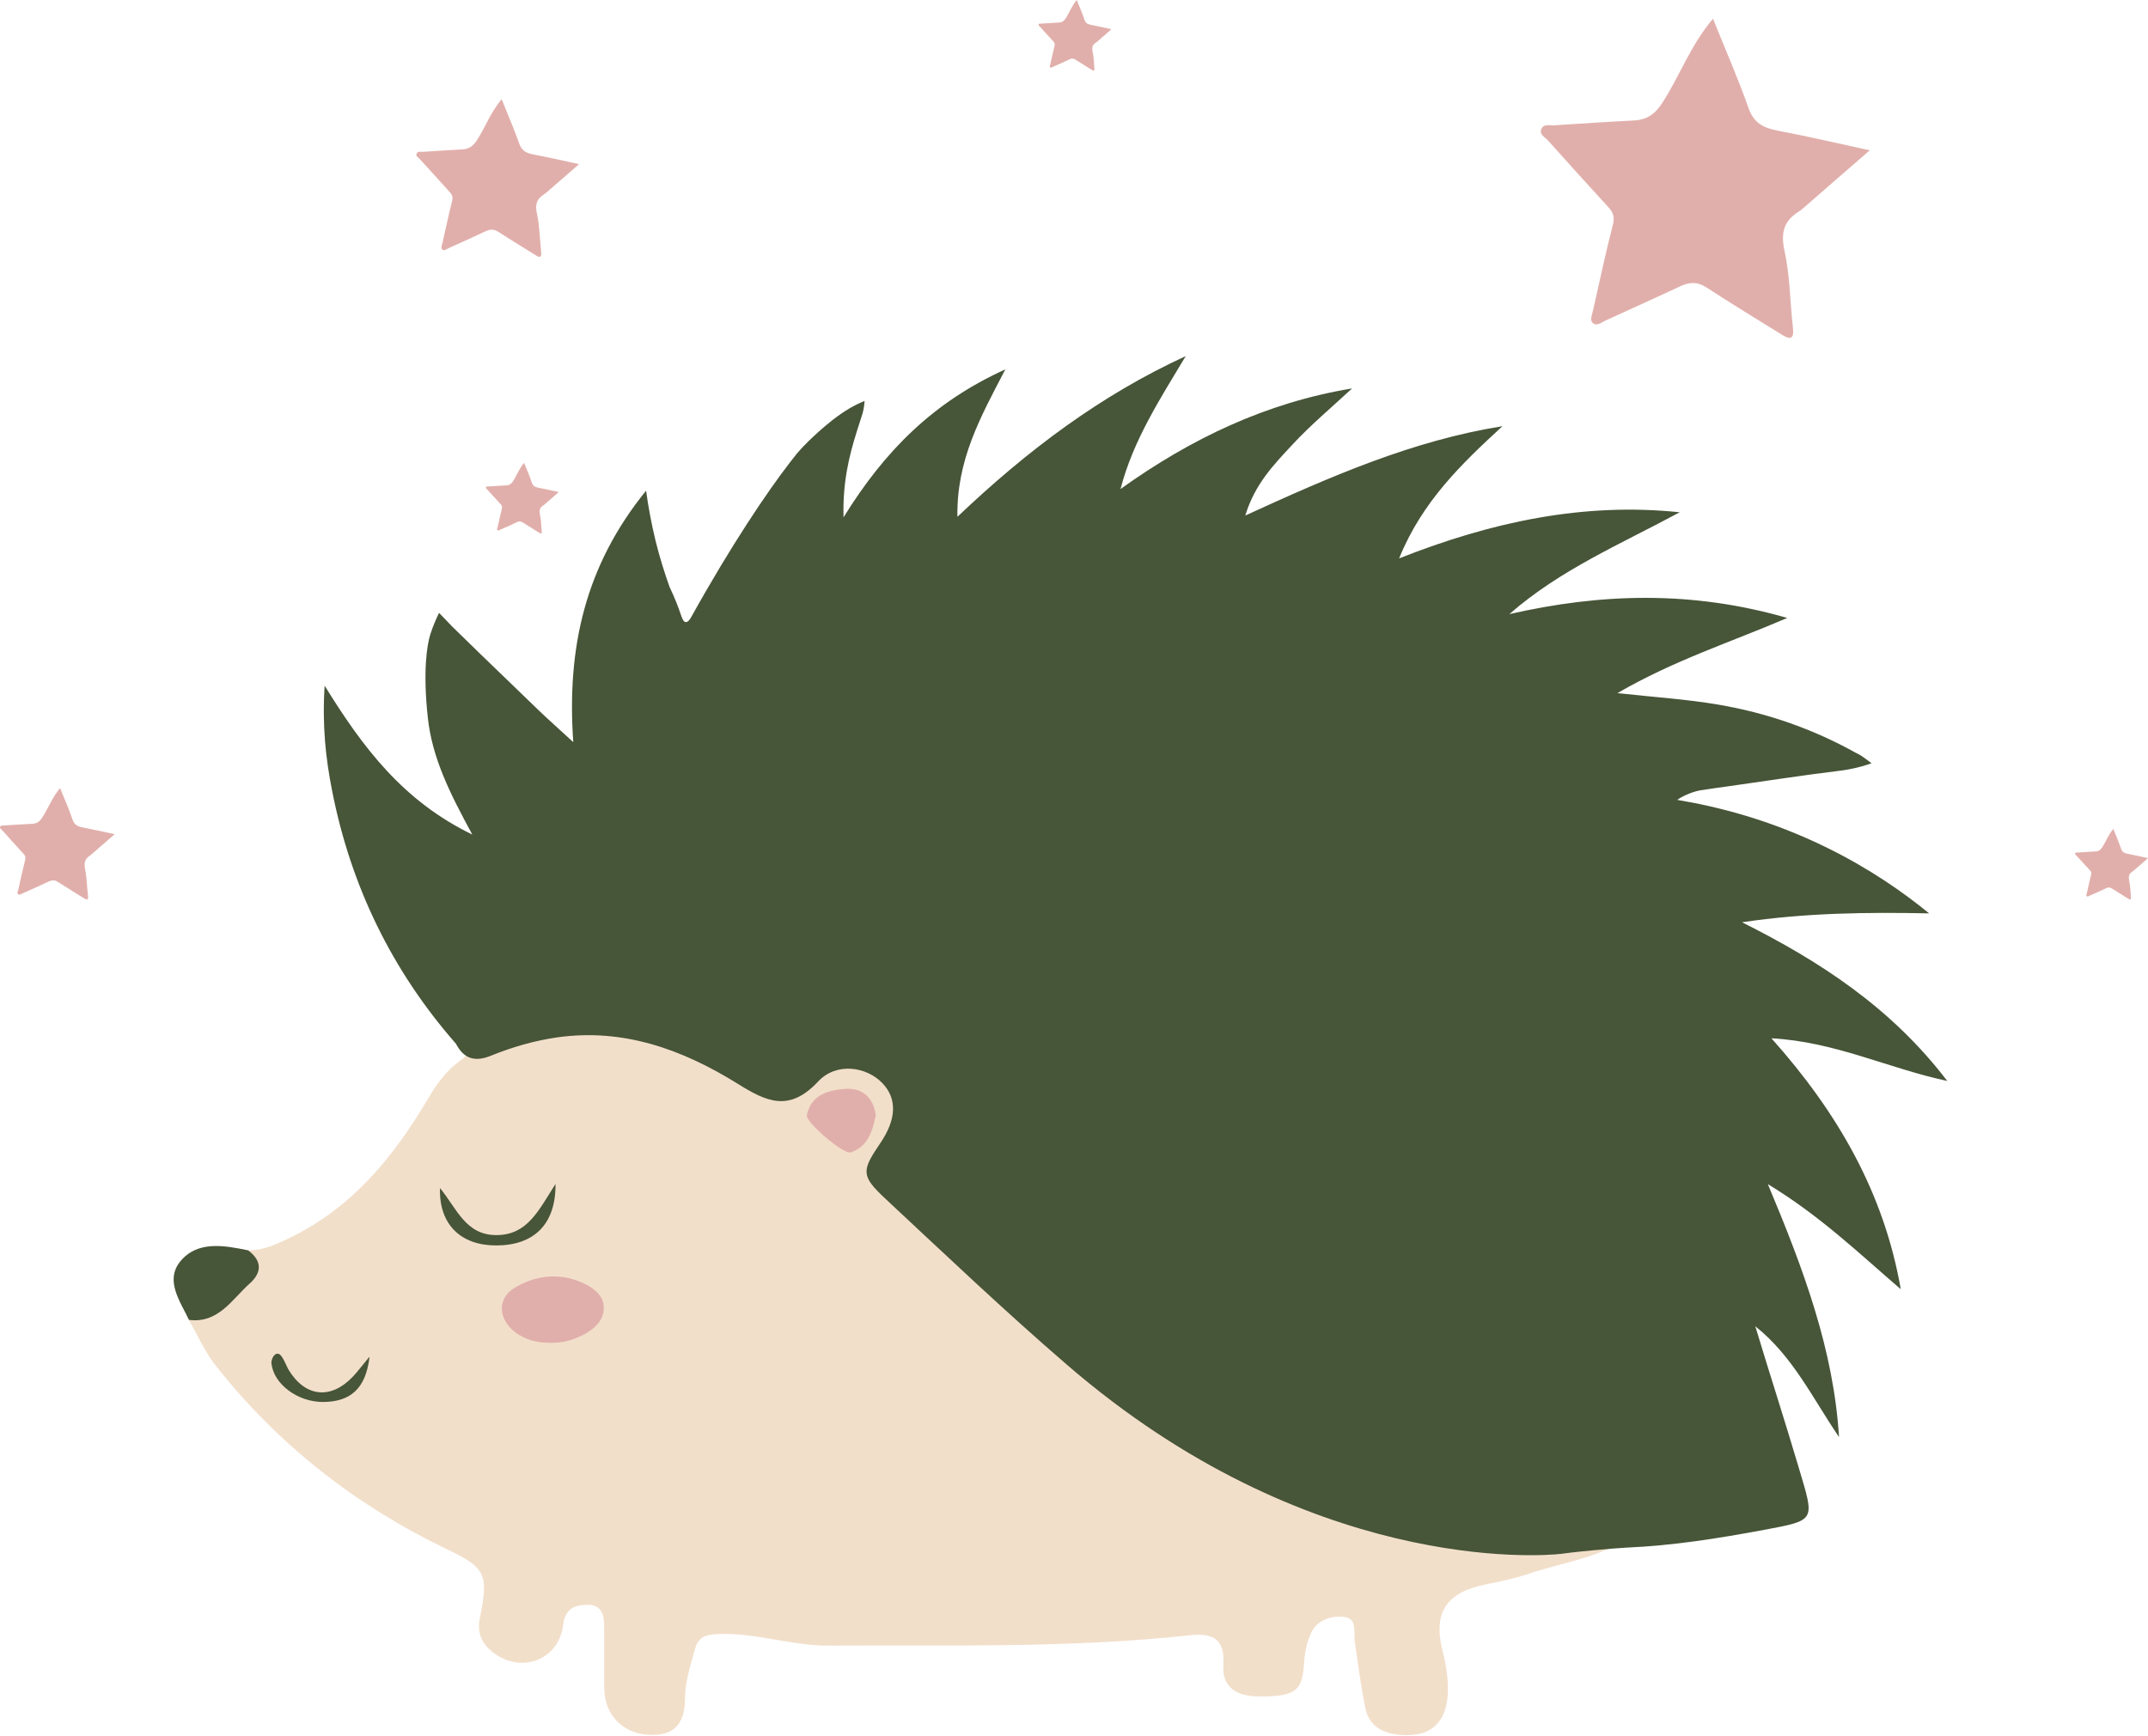 <?xml version="1.0" encoding="UTF-8"?> <svg xmlns="http://www.w3.org/2000/svg" width="1335" height="1079" viewBox="0 0 1335 1079" fill="none"><path d="M1064.53 11.393C1072.54 31.26 1080.33 48.982 1086.76 67.269C1090.04 76.638 1096.25 79.573 1105.05 81.266C1123.56 84.765 1141.96 89.055 1162.06 93.457C1147.95 105.761 1134.96 116.936 1122.1 128.224C1120.74 129.353 1119.5 130.595 1118.03 131.498C1108.55 137.368 1106.63 144.818 1109.12 156.106C1112.5 171.571 1112.5 187.713 1114.31 203.516C1115.21 211.192 1112.5 211.305 1107.2 207.919C1091.62 198.211 1075.93 188.729 1060.58 178.682C1054.82 174.957 1049.97 175.296 1044.21 178.005C1028.86 185.229 1013.39 192.115 997.927 199.227C995.443 200.355 992.734 202.839 990.251 201.032C987.768 199.226 989.461 195.84 990.026 193.244C994.089 175.408 997.814 157.46 1002.44 139.625C1003.68 134.771 1002.56 131.95 999.507 128.676C986.865 114.905 974.335 101.02 961.919 87.136C960.112 85.217 956.725 83.636 957.854 80.476C959.209 76.751 963.16 78.105 966.095 77.88C982.35 76.864 998.604 75.735 1014.86 74.945C1022.99 74.606 1028.18 71.558 1033.03 64.108C1043.87 47.514 1050.42 28.438 1064.75 11.506L1064.53 11.393Z" fill="#E1AFAB"></path><path d="M1313.44 515.306C1315.25 519.708 1316.94 523.659 1318.29 527.722C1318.97 529.754 1320.44 530.432 1322.36 530.77C1326.42 531.56 1330.48 532.463 1335 533.479C1331.84 536.188 1329.02 538.672 1326.19 541.155C1325.86 541.381 1325.63 541.72 1325.29 541.832C1323.15 543.187 1322.81 544.768 1323.26 547.251C1324.05 550.638 1324.05 554.25 1324.39 557.749C1324.61 559.442 1324.05 559.442 1322.81 558.765C1319.31 556.62 1315.92 554.475 1312.54 552.33C1311.29 551.54 1310.17 551.541 1308.92 552.218C1305.54 553.798 1302.15 555.378 1298.65 556.846C1298.09 557.072 1297.52 557.636 1296.96 557.184C1296.39 556.733 1296.73 556.056 1296.96 555.491C1297.86 551.54 1298.65 547.59 1299.67 543.639C1299.89 542.623 1299.67 541.945 1298.99 541.155C1296.17 538.107 1293.46 535.06 1290.64 532.012C1290.3 531.56 1289.51 531.222 1289.73 530.544C1290.07 529.754 1290.86 529.98 1291.54 529.98C1295.15 529.754 1298.76 529.529 1302.38 529.303C1304.18 529.303 1305.31 528.512 1306.44 526.932C1308.81 523.32 1310.28 519.031 1313.44 515.306Z" fill="#E1AFAB"></path><path d="M669.211 0C671.018 4.402 672.711 8.354 674.066 12.417C674.743 14.449 676.211 15.126 678.129 15.465C682.193 16.255 686.257 17.158 690.772 18.174C687.611 20.883 684.789 23.367 681.967 25.85C681.628 26.076 681.403 26.415 681.065 26.527C678.92 27.882 678.581 29.462 679.032 31.945C679.822 35.332 679.823 38.944 680.161 42.443C680.387 44.137 679.822 44.137 678.581 43.46C675.081 41.315 671.695 39.17 668.309 37.025C667.067 36.235 665.938 36.235 664.697 36.912C661.31 38.493 657.923 40.073 654.424 41.54C653.86 41.766 653.296 42.331 652.731 41.879C652.167 41.428 652.506 40.75 652.731 40.186C653.634 36.235 654.424 32.284 655.44 28.333C655.666 27.317 655.44 26.64 654.763 25.85C651.941 22.802 649.232 19.755 646.41 16.707C646.071 16.255 645.281 15.917 645.507 15.239C645.845 14.449 646.635 14.674 647.313 14.674C650.925 14.449 654.537 14.223 658.149 13.997C659.955 13.997 661.084 13.207 662.213 11.627C664.583 8.015 666.051 3.725 669.211 0Z" fill="#E1AFAB"></path><path d="M37.421 490.129C40.243 497.015 42.952 503.223 45.097 509.544C46.226 512.818 48.37 513.833 51.418 514.398C57.852 515.64 64.287 517.107 71.285 518.574C66.319 522.864 61.916 526.702 57.401 530.653C56.95 530.991 56.498 531.443 56.047 531.781C52.773 533.813 52.096 536.41 52.886 540.36C54.015 545.779 54.014 551.31 54.692 556.841C55.03 559.55 54.127 559.551 52.209 558.422C46.79 555.035 41.372 551.761 35.954 548.262C33.922 546.908 32.228 547.133 30.197 548.036C24.891 550.52 19.473 553.003 14.055 555.374C13.152 555.712 12.249 556.615 11.346 555.938C10.443 555.261 11.007 554.132 11.346 553.229C12.7 547.021 14.055 540.812 15.635 534.603C16.087 532.91 15.635 531.895 14.619 530.766C10.217 526.025 5.927 521.171 1.525 516.317C0.961 515.639 -0.281 515.076 0.058 514.06C0.509 512.818 1.864 513.269 2.88 513.156C8.524 512.818 14.168 512.366 19.812 512.14C22.634 512.027 24.44 511.012 26.133 508.416C29.971 502.659 32.228 495.999 37.195 490.129H37.421Z" fill="#E1AFAB"></path><path d="M325.727 287.733C327.533 292.136 329.226 296.087 330.581 300.151C331.258 302.183 332.726 302.859 334.645 303.198C338.709 303.988 342.772 304.892 347.288 305.908C344.127 308.617 341.305 311.1 338.483 313.584C338.144 313.809 337.918 314.148 337.579 314.261C335.435 315.615 335.096 317.196 335.548 319.679C336.338 323.065 336.338 326.677 336.677 330.177C336.903 331.87 336.338 331.87 335.096 331.193C331.597 329.048 328.211 326.903 324.825 324.759C323.583 323.969 322.454 323.968 321.212 324.646C317.826 326.226 314.439 327.807 310.94 329.274C310.375 329.5 309.811 330.064 309.247 329.612C308.682 329.161 309.021 328.483 309.247 327.919C310.15 323.968 310.94 320.017 311.956 316.067C312.182 315.051 311.956 314.374 311.279 313.584C308.457 310.536 305.748 307.488 302.926 304.44C302.587 303.989 301.797 303.65 302.022 302.973C302.361 302.183 303.151 302.408 303.828 302.408C307.44 302.183 311.053 301.957 314.665 301.731C316.471 301.731 317.6 300.941 318.729 299.36C321.099 295.748 322.566 291.458 325.727 287.733Z" fill="#E1AFAB"></path><path d="M311.717 61.523C315.668 71.344 319.506 80.149 322.667 89.179C324.247 93.808 327.295 95.275 331.697 96.065C340.841 97.758 349.871 99.903 359.918 102.048C352.919 108.144 346.598 113.674 340.163 119.205C339.486 119.77 338.922 120.334 338.132 120.786C333.391 123.721 332.488 127.333 333.729 132.977C335.422 140.653 335.422 148.554 336.325 156.456C336.777 160.294 335.422 160.294 332.826 158.601C325.15 153.747 317.362 149.119 309.798 144.152C306.976 142.346 304.493 142.459 301.671 143.813C294.108 147.426 286.432 150.813 278.756 154.312C277.515 154.876 276.16 156.118 275.031 155.214C273.789 154.311 274.579 152.619 274.918 151.377C276.95 142.572 278.756 133.654 281.014 124.849C281.578 122.479 281.014 121.012 279.546 119.431C273.338 112.659 267.129 105.773 260.921 98.887C260.018 97.871 258.325 97.194 258.889 95.614C259.566 93.808 261.485 94.484 262.953 94.371C270.967 93.807 278.982 93.356 287.109 92.905C291.173 92.679 293.656 91.211 296.14 87.599C301.558 79.472 304.719 69.99 311.83 61.636L311.717 61.523Z" fill="#E1AFAB"></path><path d="M291.063 637.209C296.82 639.353 299.981 646.465 308.899 642.175C368.387 613.729 423.247 629.194 475.398 662.043C488.266 670.17 496.845 677.959 509.036 659.898C518.857 645.449 545.949 645.11 557.576 655.382C571.234 667.574 572.814 686.312 557.237 703.018C545.723 715.323 550.013 721.531 559.72 730.11C609.049 773.907 654.992 821.656 708.272 860.939C743.942 887.24 784.466 903.947 825.78 919.637C888.091 943.229 952.884 949.099 1018.47 950.679C999.053 968.176 973.429 970.434 950.175 978.335C941.822 981.157 933.018 983.076 924.326 984.769C899.605 989.623 890.348 1001.59 896.557 1026.2C900.056 1039.97 907.845 1078.69 874.433 1078.69C863.822 1078.69 851.518 1075.75 848.695 1062.32C845.761 1048.55 844.067 1034.55 842.035 1020.67C841.132 1014.8 843.842 1006.1 835.376 1005.2C827.135 1004.3 818.33 1007.01 814.492 1015.92C811.783 1022.13 810.767 1028.79 810.316 1035.79C809.3 1051.59 803.994 1054.64 782.773 1054.64C769.114 1054.64 759.406 1049.45 760.31 1035C761.438 1018.29 753.198 1015.13 739.427 1016.6C664.812 1024.73 589.859 1022.58 515.019 1023.04C491.879 1023.15 469.867 1014.91 446.5 1015.81C437.922 1016.15 433.858 1017.84 431.826 1025.52C429.117 1035.57 425.731 1045.39 425.731 1056.11C425.731 1072.36 418.055 1079.48 402.816 1078.46C386.561 1077.44 375.499 1065.59 375.499 1049.11C375.499 1036.47 375.499 1023.94 375.499 1011.3C375.499 1003.62 373.918 997.412 364.549 997.637C356.421 997.863 351.229 1000.46 349.987 1010.28C347.278 1031.84 324.25 1040.76 306.641 1027.44C299.755 1022.13 296.256 1015.7 298.288 1005.65C303.819 978.222 301.787 974.61 277.066 962.758C220.626 935.553 172.538 897.851 133.82 848.635C127.16 840.168 122.758 829.896 117.34 820.527C127.16 815.109 136.981 810.143 145.108 801.789C152.107 794.565 155.832 787.227 154.026 777.294C163.508 777.407 171.41 773.682 180.102 769.506C219.497 750.429 245.121 718.483 266.568 682.135C271.648 673.443 277.743 665.316 285.645 659.672C294.901 653.125 295.466 646.126 290.838 637.209H291.063Z" fill="#F2DFCA"></path><path d="M154.247 777.31C162.826 783.744 162.939 790.969 155.263 797.855C144.088 807.788 135.847 822.801 117.447 820.544C111.916 808.917 102.435 796.049 112.029 784.197C122.64 771.215 139.121 774.15 154.247 777.31Z" fill="#475538"></path><path d="M544.25 693.63C542.218 703.338 539.396 712.82 528.672 716.432C524.383 717.9 500.564 697.581 501.467 693.292C504.064 680.423 514.9 677.714 525.285 676.924C535.67 676.134 542.895 682.003 544.362 693.63H544.25Z" fill="#E1AFAB"></path><path d="M532.506 268.227C527.539 284.03 523.701 300.06 524.265 321.62C549.889 280.08 580.255 249.828 624.843 229.622C609.152 259.648 594.478 286.062 595.042 321.281C638.84 279.628 684.218 245.651 736.933 221.382C721.13 247.796 704.311 273.533 696.409 304.011C740.207 272.63 787.052 250.279 840.332 241.474C827.802 253.101 814.595 264.164 803.082 276.581C791.906 288.659 779.941 300.737 773.958 320.491C826.899 296.222 877.922 273.871 933.798 264.954C908.513 288.207 883.904 311.687 869.569 347.131C927.251 324.329 984.143 312.251 1043.97 318.459C1007.62 338.1 969.581 354.129 938.087 381.785C994.867 368.804 1051.31 366.998 1110.8 384.156C1075.01 399.508 1040.47 410.457 1005.25 430.889C1029.07 433.485 1048.48 434.727 1067.67 438C1097.81 443.08 1126.49 453.013 1153.24 467.913C1154.14 468.365 1155.61 469.042 1157.3 470.171C1157.53 470.284 1158.09 470.736 1160.12 472.203C1161.37 473.106 1162.38 473.896 1163.17 474.461C1162.04 474.912 1160.01 475.589 1157.3 476.38C1150.75 478.186 1145.68 478.863 1143.87 479.089C1120.62 481.911 1097.48 485.523 1074.22 488.797C1070.61 489.248 1064.63 490.151 1056.95 491.28C1054.92 491.619 1052.55 492.296 1049.95 493.312C1046.79 494.553 1044.31 495.908 1042.39 497.263C1066.88 501.327 1100.07 509.454 1136.08 527.289C1162.38 540.27 1183.26 554.945 1198.96 567.814C1160.24 567.023 1121.97 567.475 1082.69 573.345C1130.89 597.501 1175.36 626.286 1210.24 672.002C1172.99 663.988 1140.6 647.62 1100.97 645.476C1142.4 691.87 1170.96 741.876 1181.35 801.477C1155.72 779.466 1131.45 755.986 1098.72 736.119C1120.95 789.06 1139.58 839.066 1142.97 893.362C1126.71 869.544 1114.29 843.017 1090.93 824.505C1099.85 854.08 1109.33 883.316 1118.02 912.665C1127.73 945.513 1129.08 944.949 1096.46 951.045C1068.13 956.35 1039.68 960.865 1010.78 962.107C1005.14 962.445 998.027 963.009 989.786 963.799C978.95 964.815 971.049 965.831 970.484 965.944C956.6 967.637 812.79 977.797 662.997 848.322C624.391 815.023 587.592 780.029 550.341 745.262C534.989 730.926 535.441 727.878 547.068 710.721C557.227 695.82 557.678 683.065 548.422 673.357C538.601 663.085 519.863 660.15 508.462 672.341C490.402 691.644 476.291 684.871 458.23 673.583C424.253 652.474 387.454 639.041 346.253 644.911C332.142 646.943 318.484 650.893 305.39 656.199C295.23 660.375 288.345 658.344 283.378 648.862C243.531 603.371 218.02 550.768 206.393 491.506C202.442 471.526 200.184 451.094 201.764 426.26C225.582 464.866 250.529 497.94 293.537 518.823C279.765 493.425 268.591 471.413 265.881 446.015C262.721 416.891 265.429 400.75 267.461 394.316C269.267 388.672 271.413 384.043 272.88 380.996C274.686 382.915 277.621 385.962 281.12 389.574C285.41 393.864 304.486 412.376 335.19 441.951C341.06 447.595 347.268 453.014 356.298 461.367C352.122 402.443 363.862 351.42 401.564 305.026C402.806 314.508 404.725 324.893 407.434 336.182C410.03 346.68 413.078 356.274 416.126 364.853C419.738 372.416 421.77 378.06 423.124 382.011C423.689 383.592 424.591 386.639 426.172 386.752C427.752 386.865 429.107 384.495 429.671 383.479C454.505 338.778 476.969 305.591 490.74 287.756C492.208 285.837 493.787 283.918 495.255 281.999C497.174 279.741 498.867 277.935 499.883 276.919C499.883 276.919 514.106 262.019 527.765 254.005C528.216 253.666 528.668 253.44 529.119 253.214C532.618 251.295 535.554 249.94 537.36 249.263C537.134 252.65 536.57 255.359 536.005 257.278C535.893 257.842 535.554 258.52 532.393 268.566L532.506 268.227Z" fill="#475538"></path><path d="M341.076 834.751C337.689 834.751 331.706 834.412 325.159 831.251C323.353 830.348 321.773 829.446 319.741 827.865C309.695 819.851 308.905 807.208 319.741 800.661C332.722 792.759 347.397 791.066 361.62 797.274C369.295 800.661 377.085 806.305 374.94 816.238C372.682 827.075 357.556 832.267 354.283 833.17C348.526 834.863 343.559 834.864 341.076 834.751Z" fill="#E1AFAB"></path><path d="M345.249 736.097C345.474 761.495 331.477 774.251 308.336 774.251C286.325 774.251 272.779 761.156 273.456 738.58C283.954 751.335 289.485 768.155 309.014 767.816C327.865 767.478 334.638 752.69 345.136 736.21L345.249 736.097Z" fill="#475538"></path><path d="M229.653 843.676C227.283 863.43 217.688 871.445 200.869 871.558C185.065 871.671 169.827 860.383 168.698 847.288C168.585 845.595 169.601 843.112 170.956 842.096C173.213 840.403 174.794 842.773 175.81 844.466C177.164 846.724 178.067 849.207 179.309 851.465C189.581 868.51 205.497 870.316 219.268 855.867C221.978 853.045 224.348 849.772 229.428 843.676H229.653Z" fill="#475538"></path><path d="M341.409 827.191C332.604 827.642 324.928 828.545 324.59 815.225C324.138 797.841 335.878 802.808 344.908 802.018C354.616 801.227 365.227 802.695 364.324 814.209C363.308 826.174 352.02 828.206 341.409 827.191Z" fill="#E1AFAB"></path></svg> 
